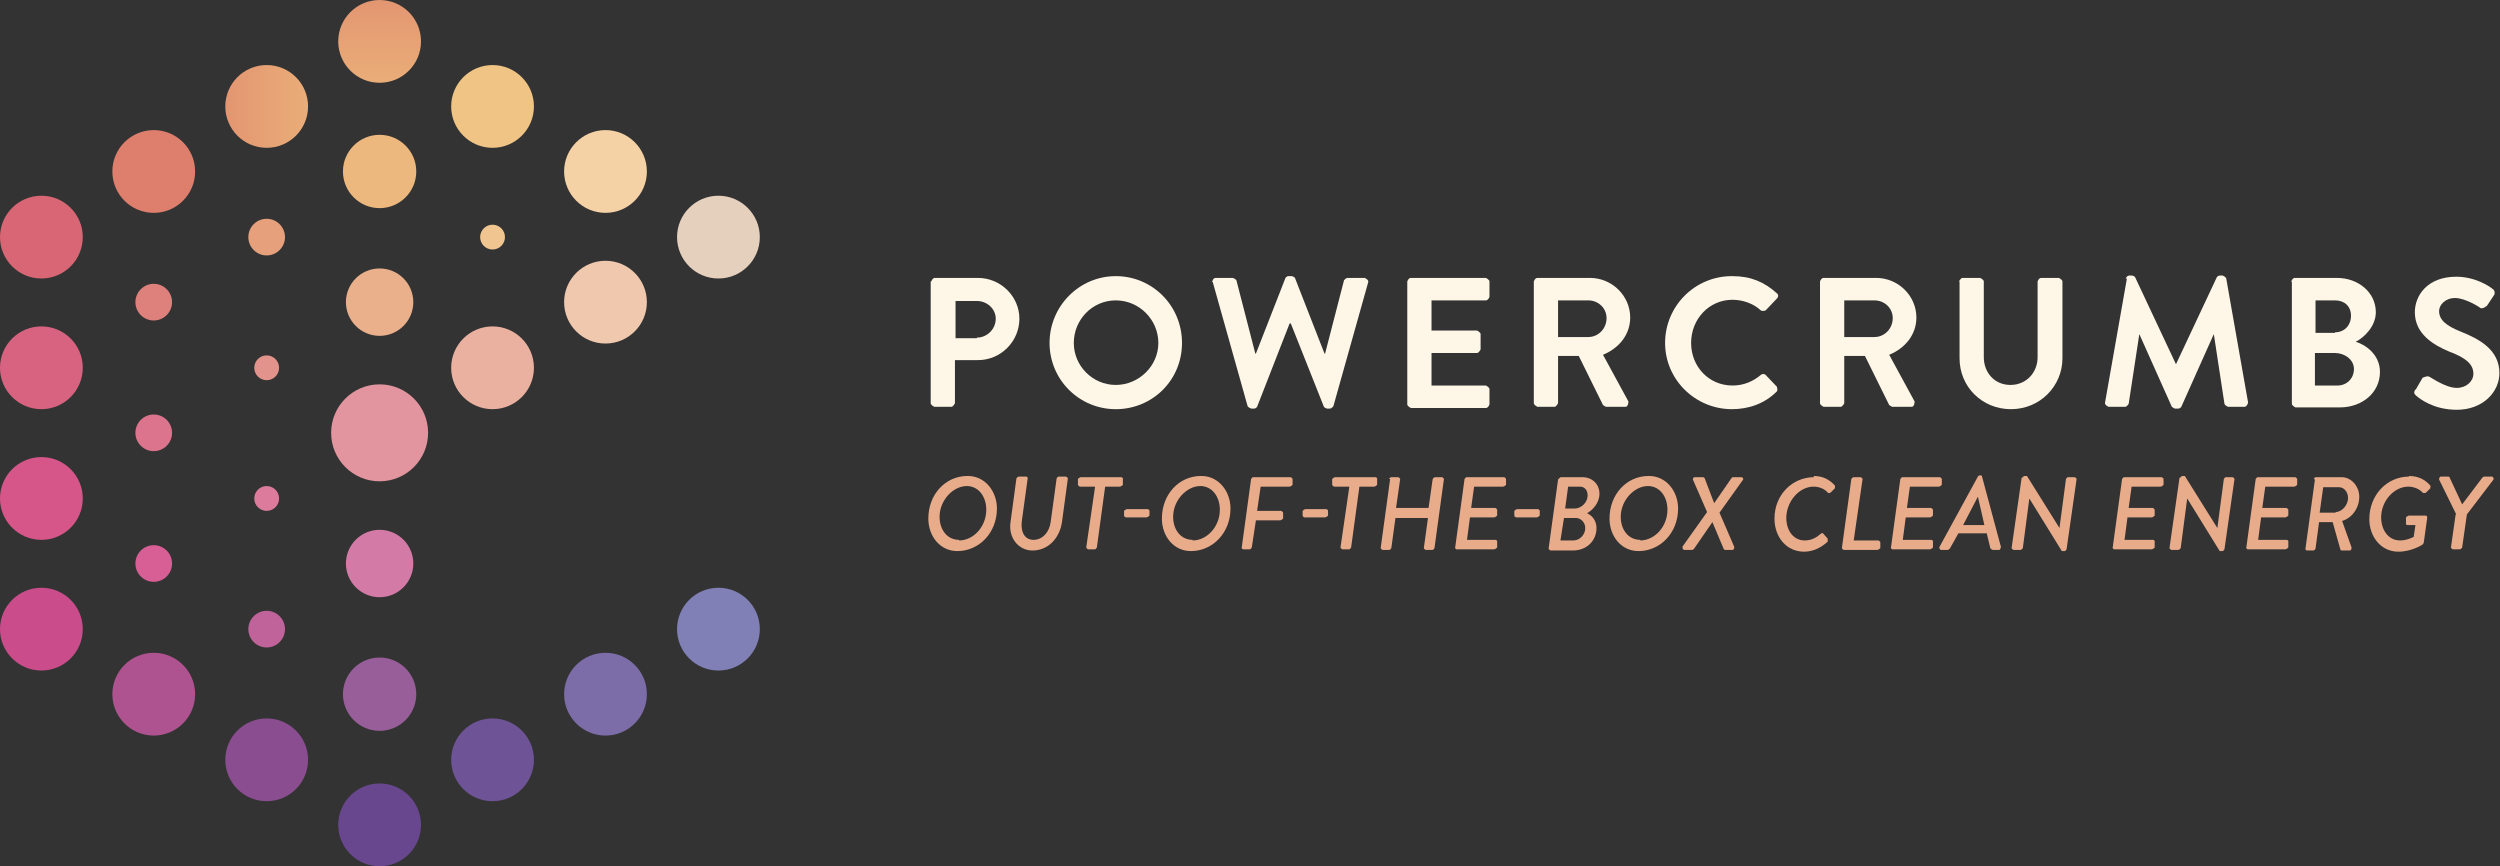 <?xml version="1.0" encoding="UTF-8"?><svg id="Layer_2" xmlns="http://www.w3.org/2000/svg" xmlns:xlink="http://www.w3.org/1999/xlink" viewBox="0 0 42.28 14.65"><rect x="0" y="0" width="42.28" height="14.65" fill="#333333" stroke="none"/><defs><style>.cls-1{fill:#f4d2a6;}.cls-2{fill:#eab1a1;}.cls-3{fill:#eab08b;}.cls-4{fill:#e9ac8b;}.cls-5{fill:#fef7e8;}.cls-6{fill:#e5d0bd;}.cls-7{fill:#e6a07b;}.cls-8{fill:#edb87d;}.cls-9{fill:#f0c58f;}.cls-10{fill:#f0c484;}.cls-11{fill:#f0c8ae;}.cls-12{fill:#68478e;}.cls-13{fill:#985e9a;}.cls-14{fill:#c0639a;}.cls-15{fill:#af5290;}.cls-16{fill:#cb4c8b;}.cls-17{fill:#de7f6e;}.cls-18{fill:#de817c;}.cls-19{fill:#d37aa7;}.cls-20{fill:#d75f95;}.cls-21{fill:#d65689;}.cls-22{fill:#db748c;}.cls-23{fill:#d86674;}.cls-24{fill:#d86380;}.cls-25{fill:#dc7b9c;}.cls-26{fill:#e2938b;}.cls-27{fill:#e2959e;}.cls-28{fill:#6e5497;}.cls-29{fill:#8a4d90;}.cls-30{fill:#8180b6;}.cls-31{fill:#7c6ca7;}.cls-32{fill:url(#Naamloos_verloop_16-2);}.cls-33{fill:url(#Naamloos_verloop_16);}</style><linearGradient id="Naamloos_verloop_16" x1="3.82" y1="1.8" x2="5.21" y2="1.8" gradientTransform="matrix(1, 0, 0, 1, 0, 0)" gradientUnits="userSpaceOnUse"><stop offset="0" stop-color="#e39671"/><stop offset="1" stop-color="#eaad78"/></linearGradient><linearGradient id="Naamloos_verloop_16-2" x1="6.42" y1="0" x2="6.42" y2="1.39" xlink:href="#Naamloos_verloop_16"/></defs><g id="Laag_1"><g><g><circle class="cls-10" cx="8.33" cy="1.8" r=".7"/><circle class="cls-33" cx="4.51" cy="1.8" r=".7"/><circle class="cls-28" cx="8.33" cy="12.85" r=".7"/><circle class="cls-29" cx="4.51" cy="12.85" r=".7"/><circle class="cls-21" cx=".7" cy="8.43" r=".7"/><circle class="cls-25" cx="4.51" cy="8.43" r=".21"/><circle class="cls-30" cx="12.15" cy="10.64" r=".7"/><circle class="cls-16" cx=".7" cy="10.64" r=".7"/><circle class="cls-14" cx="4.51" cy="10.64" r=".31"/><circle class="cls-23" cx=".7" cy="4.01" r=".7"/><circle class="cls-6" cx="12.15" cy="4.01" r=".7"/><circle class="cls-9" cx="8.33" cy="4.01" r=".21"/><circle class="cls-7" cx="4.51" cy="4.01" r=".31"/><circle class="cls-24" cx=".7" cy="6.22" r=".7"/><circle class="cls-2" cx="8.33" cy="6.22" r=".7"/><circle class="cls-26" cx="4.51" cy="6.22" r=".21"/><circle class="cls-22" cx="2.6" cy="7.32" r=".31"/><circle class="cls-27" cx="6.42" cy="7.32" r=".82"/><circle class="cls-32" cx="6.42" cy=".7" r=".7"/><circle class="cls-1" cx="10.24" cy="2.9" r=".7"/><circle class="cls-17" cx="2.6" cy="2.9" r=".7"/><circle class="cls-8" cx="6.42" cy="2.9" r=".62"/><circle class="cls-11" cx="10.24" cy="5.11" r=".7"/><circle class="cls-18" cx="2.6" cy="5.11" r=".31"/><circle class="cls-3" cx="6.42" cy="5.11" r=".57"/><circle class="cls-20" cx="2.6" cy="9.53" r=".31"/><circle class="cls-19" cx="6.42" cy="9.53" r=".57"/><circle class="cls-31" cx="10.24" cy="11.74" r=".7"/><circle class="cls-15" cx="2.6" cy="11.74" r=".7"/><circle class="cls-13" cx="6.42" cy="11.74" r=".62"/><circle class="cls-12" cx="6.42" cy="13.95" r=".7"/></g><g><path class="cls-5" d="M15.75,4.76s.02-.06,.06-.06h.73c.38,0,.7,.31,.7,.69s-.31,.7-.7,.7h-.39v.73s-.03,.06-.06,.06h-.29s-.06-.03-.06-.06v-2.06Zm.77,.95c.17,0,.32-.14,.32-.32,0-.17-.15-.3-.32-.3h-.36v.63h.36Z"/><path class="cls-5" d="M18.87,4.67c.62,0,1.12,.5,1.12,1.13s-.5,1.12-1.12,1.12-1.12-.5-1.12-1.12,.5-1.13,1.12-1.13Zm0,1.84c.39,0,.72-.32,.72-.71s-.32-.72-.72-.72-.71,.33-.71,.72,.32,.71,.71,.71Z"/><path class="cls-5" d="M20.5,4.77s.01-.07,.06-.07h.29s.05,.02,.06,.04l.32,1.24h.01l.5-1.28s.02-.03,.05-.03h.06s.05,.02,.05,.03l.5,1.28h.01l.32-1.24s.03-.04,.06-.04h.29s.07,.03,.06,.07l-.59,2.1s-.03,.04-.06,.04h-.05s-.05-.02-.05-.03l-.56-1.41h-.02l-.55,1.41s-.02,.03-.05,.03h-.05s-.05-.02-.06-.04l-.59-2.1Z"/><path class="cls-5" d="M23.8,4.76s.02-.06,.06-.06h1.27s.06,.03,.06,.06v.26s-.02,.06-.06,.06h-.92v.51h.77s.06,.03,.06,.06v.26s-.03,.06-.06,.06h-.77v.55h.92s.06,.03,.06,.06v.26s-.02,.06-.06,.06h-1.27s-.06-.03-.06-.06v-2.06Z"/><path class="cls-5" d="M25.94,4.76s.02-.06,.06-.06h.89c.37,0,.68,.3,.68,.67,0,.29-.19,.52-.46,.63l.43,.79s0,.09-.05,.09h-.33s-.04-.02-.05-.03l-.41-.83h-.35v.8s-.03,.06-.06,.06h-.29s-.06-.03-.06-.06v-2.06Zm.92,.94c.17,0,.31-.14,.31-.32,0-.17-.14-.3-.31-.3h-.51v.62h.51Z"/><path class="cls-5" d="M29.3,4.67c.31,0,.54,.1,.75,.29,.03,.02,.03,.06,0,.09l-.19,.2s-.05,.02-.08,0c-.13-.12-.31-.18-.48-.18-.4,0-.7,.33-.7,.73s.3,.72,.7,.72c.19,0,.35-.07,.48-.18,.02-.02,.06-.02,.08,0l.19,.2s.02,.06,0,.08c-.21,.21-.48,.3-.76,.3-.62,0-1.13-.5-1.13-1.12s.5-1.13,1.13-1.13Z"/><path class="cls-5" d="M30.78,4.76s.02-.06,.06-.06h.89c.37,0,.68,.3,.68,.67,0,.29-.19,.52-.46,.63l.43,.79s0,.09-.05,.09h-.33s-.04-.02-.05-.03l-.41-.83h-.35v.8s-.03,.06-.06,.06h-.29s-.06-.03-.06-.06v-2.06Zm.92,.94c.17,0,.31-.14,.31-.32,0-.17-.14-.3-.31-.3h-.51v.62h.51Z"/><path class="cls-5" d="M33.13,4.76s.03-.06,.06-.06h.3s.06,.03,.06,.06v1.28c0,.26,.18,.47,.45,.47s.46-.21,.46-.47v-1.28s.02-.06,.06-.06h.3s.06,.03,.06,.06v1.3c0,.47-.38,.86-.87,.86s-.87-.38-.87-.86v-1.3Z"/><path class="cls-5" d="M35.95,4.71s.02-.05,.06-.05h.05s.04,.01,.05,.03l.69,1.47h0l.69-1.47s.02-.03,.05-.03h.05s.05,.02,.06,.05l.37,2.1s-.02,.07-.06,.07h-.28s-.05-.02-.06-.05l-.18-1.18h0l-.55,1.23s-.02,.03-.05,.03h-.06s-.04-.02-.05-.03l-.55-1.23h0l-.18,1.18s-.03,.05-.06,.05h-.28s-.07-.03-.06-.07l.37-2.1Z"/><path class="cls-5" d="M38.75,4.76s.02-.06,.06-.06h.71c.37,0,.66,.25,.66,.58,0,.24-.2,.43-.34,.5,.17,.05,.41,.22,.41,.51,0,.35-.3,.6-.68,.6h-.75s-.06-.03-.06-.06v-2.06Zm.74,.86c.16,0,.27-.12,.27-.28s-.11-.26-.27-.26h-.33v.55h.33Zm.04,.9c.16,0,.28-.12,.28-.28s-.16-.27-.32-.27h-.34v.55h.38Z"/><path class="cls-5" d="M40.86,6.58l.11-.19s.08-.04,.11-.02c.02,0,.27,.19,.47,.19,.16,0,.28-.11,.28-.24,0-.16-.13-.27-.4-.37-.29-.12-.59-.31-.59-.67,0-.28,.21-.6,.7-.6,.32,0,.56,.16,.62,.21,.03,.02,.04,.07,.02,.1l-.12,.18s-.07,.06-.11,.04c-.02-.02-.26-.17-.43-.17s-.27,.12-.27,.22c0,.15,.12,.25,.37,.35,.3,.12,.65,.3,.65,.7,0,.32-.28,.62-.72,.62-.39,0-.62-.18-.69-.24-.03-.03-.04-.04-.02-.09Z"/></g><g><path class="cls-4" d="M16.37,8.05c.29,0,.49,.26,.49,.55,0,.41-.3,.72-.67,.72-.29,0-.49-.25-.49-.55,0-.41,.29-.72,.66-.72Zm-.15,1.09c.24,0,.46-.23,.46-.52,0-.22-.13-.4-.33-.4-.23,0-.46,.24-.46,.52,0,.22,.13,.39,.33,.39Z"/><path class="cls-4" d="M17.19,8.09s.02-.03,.04-.03h.13s.03,.02,.02,.03l-.1,.73c-.02,.18,.05,.31,.2,.31s.27-.13,.29-.31l.1-.73s.02-.03,.03-.03h.13s.03,.02,.03,.03l-.1,.74c-.04,.27-.23,.48-.5,.48-.23,0-.41-.21-.37-.48l.1-.74Z"/><path class="cls-4" d="M18.51,8.23h-.25s-.03-.02-.03-.03v-.1s.03-.03,.05-.03h.69s.03,.02,.02,.03v.1s-.03,.03-.05,.03h-.25l-.14,1.03s-.02,.03-.03,.03h-.12s-.03-.02-.03-.03l.15-1.03Z"/><path class="cls-4" d="M19.01,8.72v-.08s.03-.03,.05-.03h.35s.03,.01,.03,.03v.08s-.03,.03-.05,.03h-.35s-.03-.01-.03-.03Z"/><path class="cls-4" d="M20.32,8.05c.29,0,.49,.26,.49,.55,0,.41-.3,.72-.67,.72-.29,0-.49-.25-.49-.55,0-.41,.29-.72,.66-.72Zm-.15,1.09c.24,0,.46-.23,.46-.52,0-.22-.13-.4-.33-.4-.23,0-.46,.24-.46,.52,0,.22,.13,.39,.33,.39Z"/><path class="cls-4" d="M21.16,8.1s.02-.03,.03-.03h.64s.03,.02,.03,.03v.1s-.03,.03-.05,.03h-.49l-.06,.41h.41s.03,.02,.03,.03v.1s-.03,.03-.05,.03h-.41l-.07,.46s-.02,.03-.03,.03h-.12s-.03-.02-.02-.03l.16-1.17Z"/><path class="cls-4" d="M22.03,8.72v-.08s.03-.03,.05-.03h.35s.03,.01,.03,.03v.08s-.03,.03-.05,.03h-.35s-.03-.01-.03-.03Z"/><path class="cls-4" d="M22.81,8.23h-.25s-.03-.02-.03-.03v-.1s.03-.03,.05-.03h.69s.03,.02,.02,.03v.1s-.03,.03-.05,.03h-.25l-.14,1.03s-.02,.03-.03,.03h-.12s-.03-.02-.03-.03l.15-1.03Z"/><path class="cls-4" d="M23.49,8.1s.02-.03,.04-.03h.12s.03,.02,.03,.03l-.07,.49h.55l.07-.49s.02-.03,.04-.03h.12s.03,.02,.03,.03l-.16,1.17s-.02,.03-.03,.03h-.12s-.03-.02-.03-.03l.07-.51h-.55l-.07,.51s-.02,.03-.03,.03h-.12s-.03-.02-.03-.03l.16-1.17Z"/><path class="cls-4" d="M24.77,8.1s.02-.03,.03-.03h.64s.03,.02,.03,.03v.1s-.03,.03-.05,.03h-.49l-.05,.36h.41s.03,.02,.03,.03v.1s-.03,.03-.05,.03h-.41l-.05,.38h.49s.03,.02,.02,.03v.1s-.03,.03-.05,.03h-.64s-.03-.02-.02-.03l.16-1.17Z"/><path class="cls-4" d="M25.61,8.72v-.08s.03-.03,.05-.03h.35s.03,.01,.03,.03v.08s-.03,.03-.05,.03h-.35s-.03-.01-.03-.03Z"/><path class="cls-4" d="M26.36,8.1s.02-.03,.04-.03h.36c.17,0,.29,.12,.29,.28s-.12,.28-.21,.33c.07,.03,.16,.11,.16,.25,0,.21-.16,.38-.4,.38h-.38s-.03-.02-.03-.03l.16-1.17Zm.25,1.04c.1,0,.2-.09,.2-.21,0-.09-.07-.17-.16-.17h-.2l-.06,.38h.21Zm.02-.54c.12,0,.22-.11,.22-.22,0-.09-.05-.15-.13-.15h-.2l-.05,.37h.16Z"/><path class="cls-4" d="M27.89,8.05c.29,0,.49,.26,.49,.55,0,.41-.3,.72-.67,.72-.29,0-.49-.25-.49-.55,0-.41,.29-.72,.66-.72Zm-.15,1.09c.24,0,.46-.23,.46-.52,0-.22-.13-.4-.33-.4-.23,0-.46,.24-.46,.52,0,.22,.13,.39,.33,.39Z"/><path class="cls-4" d="M28.45,9.25l.42-.59-.24-.55s0-.04,.03-.04h.14s.02,0,.03,.02l.16,.42h0l.29-.42s.01-.02,.03-.02h.15s.03,.02,.02,.04l-.4,.56,.25,.58s0,.05-.03,.05h-.13s-.02-.01-.02-.02l-.19-.45h0l-.31,.45s-.02,.02-.03,.02h-.14s-.04-.02-.02-.05Z"/><g><path class="cls-4" d="M30.67,8.05c.16,0,.27,.06,.36,.16,.01,.01,0,.04,0,.05l-.07,.07s-.03,.02-.05,0c-.05-.06-.14-.1-.24-.1-.24,0-.46,.25-.46,.53,0,.21,.12,.38,.31,.38,.12,0,.2-.05,.27-.11,.02-.02,.03-.02,.05,0l.07,.08s0,.04,0,.05c-.13,.12-.27,.17-.4,.17-.3,0-.5-.25-.5-.56,0-.4,.3-.7,.67-.7Z"/><path class="cls-4" d="M31.31,8.1s.02-.03,.04-.03h.12s.03,.02,.03,.03l-.15,1.04h.42s.03,.02,.03,.03v.1s-.03,.03-.05,.03h-.57s-.03-.02-.03-.03l.16-1.17Z"/><path class="cls-4" d="M32.14,8.1s.02-.03,.03-.03h.64s.03,.02,.03,.03v.1s-.03,.03-.05,.03h-.49l-.05,.36h.41s.03,.02,.03,.03v.1s-.03,.03-.05,.03h-.41l-.05,.38h.49s.03,.02,.02,.03v.1s-.03,.03-.05,.03h-.64s-.03-.02-.02-.03l.16-1.17Z"/><path class="cls-4" d="M32.8,9.25l.65-1.19s.01-.02,.03-.02h.02s.02,0,.02,.02l.32,1.19s-.01,.05-.03,.05h-.11s-.03-.01-.04-.03l-.06-.25h-.48l-.14,.25s-.02,.03-.04,.03h-.12s-.03-.02-.02-.05Zm.76-.37l-.11-.48h0l-.25,.48h.37Z"/><path class="cls-4" d="M34.2,8.08s.02-.03,.04-.03h.04l.55,.88h0l.11-.83s.02-.03,.03-.03h.12s.03,.02,.03,.03l-.17,1.19s-.02,.03-.03,.03h-.05l-.55-.89h0l-.11,.84s-.02,.03-.04,.03h-.12s-.03-.02-.03-.03l.17-1.19Z"/><path class="cls-4" d="M35.89,8.1s.02-.03,.03-.03h.64s.03,.02,.03,.03v.1s-.03,.03-.05,.03h-.49l-.05,.36h.41s.03,.02,.03,.03v.1s-.03,.03-.05,.03h-.41l-.05,.38h.49s.03,.02,.02,.03v.1s-.03,.03-.05,.03h-.64s-.03-.02-.02-.03l.16-1.17Z"/><path class="cls-4" d="M36.87,8.08s.02-.03,.04-.03h.04l.55,.88h0l.11-.83s.02-.03,.03-.03h.12s.03,.02,.03,.03l-.17,1.19s-.02,.03-.03,.03h-.05l-.55-.89h0l-.11,.84s-.02,.03-.04,.03h-.12s-.03-.02-.03-.03l.17-1.19Z"/><path class="cls-4" d="M38.15,8.1s.02-.03,.03-.03h.64s.03,.02,.03,.03v.1s-.03,.03-.05,.03h-.49l-.05,.36h.41s.03,.02,.03,.03v.1s-.03,.03-.05,.03h-.41l-.05,.38h.49s.03,.02,.02,.03v.1s-.03,.03-.05,.03h-.64s-.03-.02-.02-.03l.16-1.17Z"/><path class="cls-4" d="M39.13,8.1s.02-.03,.03-.03h.44c.17,0,.3,.16,.3,.33,0,.19-.12,.36-.29,.41l.16,.45s0,.05-.03,.05h-.13s-.03,0-.03-.02l-.13-.46h-.23l-.06,.45s-.02,.03-.03,.03h-.12s-.03-.02-.02-.03l.16-1.17Zm.37,.56c.1,0,.21-.11,.21-.24,0-.1-.07-.18-.15-.18h-.27l-.06,.43h.27Z"/><path class="cls-4" d="M40.74,8.05c.16,0,.27,.06,.36,.16,.01,.01,0,.04,0,.05l-.07,.07s-.03,.02-.06,0c-.05-.06-.15-.1-.24-.1-.24,0-.46,.24-.46,.52,0,.21,.12,.39,.32,.39,.11,0,.21-.05,.23-.06l.03-.2h-.14s-.03-.01-.02-.03v-.1s.03-.03,.05-.03h.29s.02,.01,.02,.03l-.06,.43s-.01,.02-.02,.03c0,0-.18,.12-.41,.12-.29,0-.49-.25-.49-.55,0-.41,.3-.72,.67-.72Z"/><path class="cls-4" d="M41.54,8.7l-.29-.59s0-.05,.03-.05h.12s.03,0,.03,.02l.21,.45h0l.34-.45s.02-.02,.03-.02h.14s.03,.02,.02,.05l-.45,.59-.08,.56s-.02,.03-.04,.03h-.12s-.03-.02-.03-.03l.08-.56Z"/></g></g></g></g></svg>